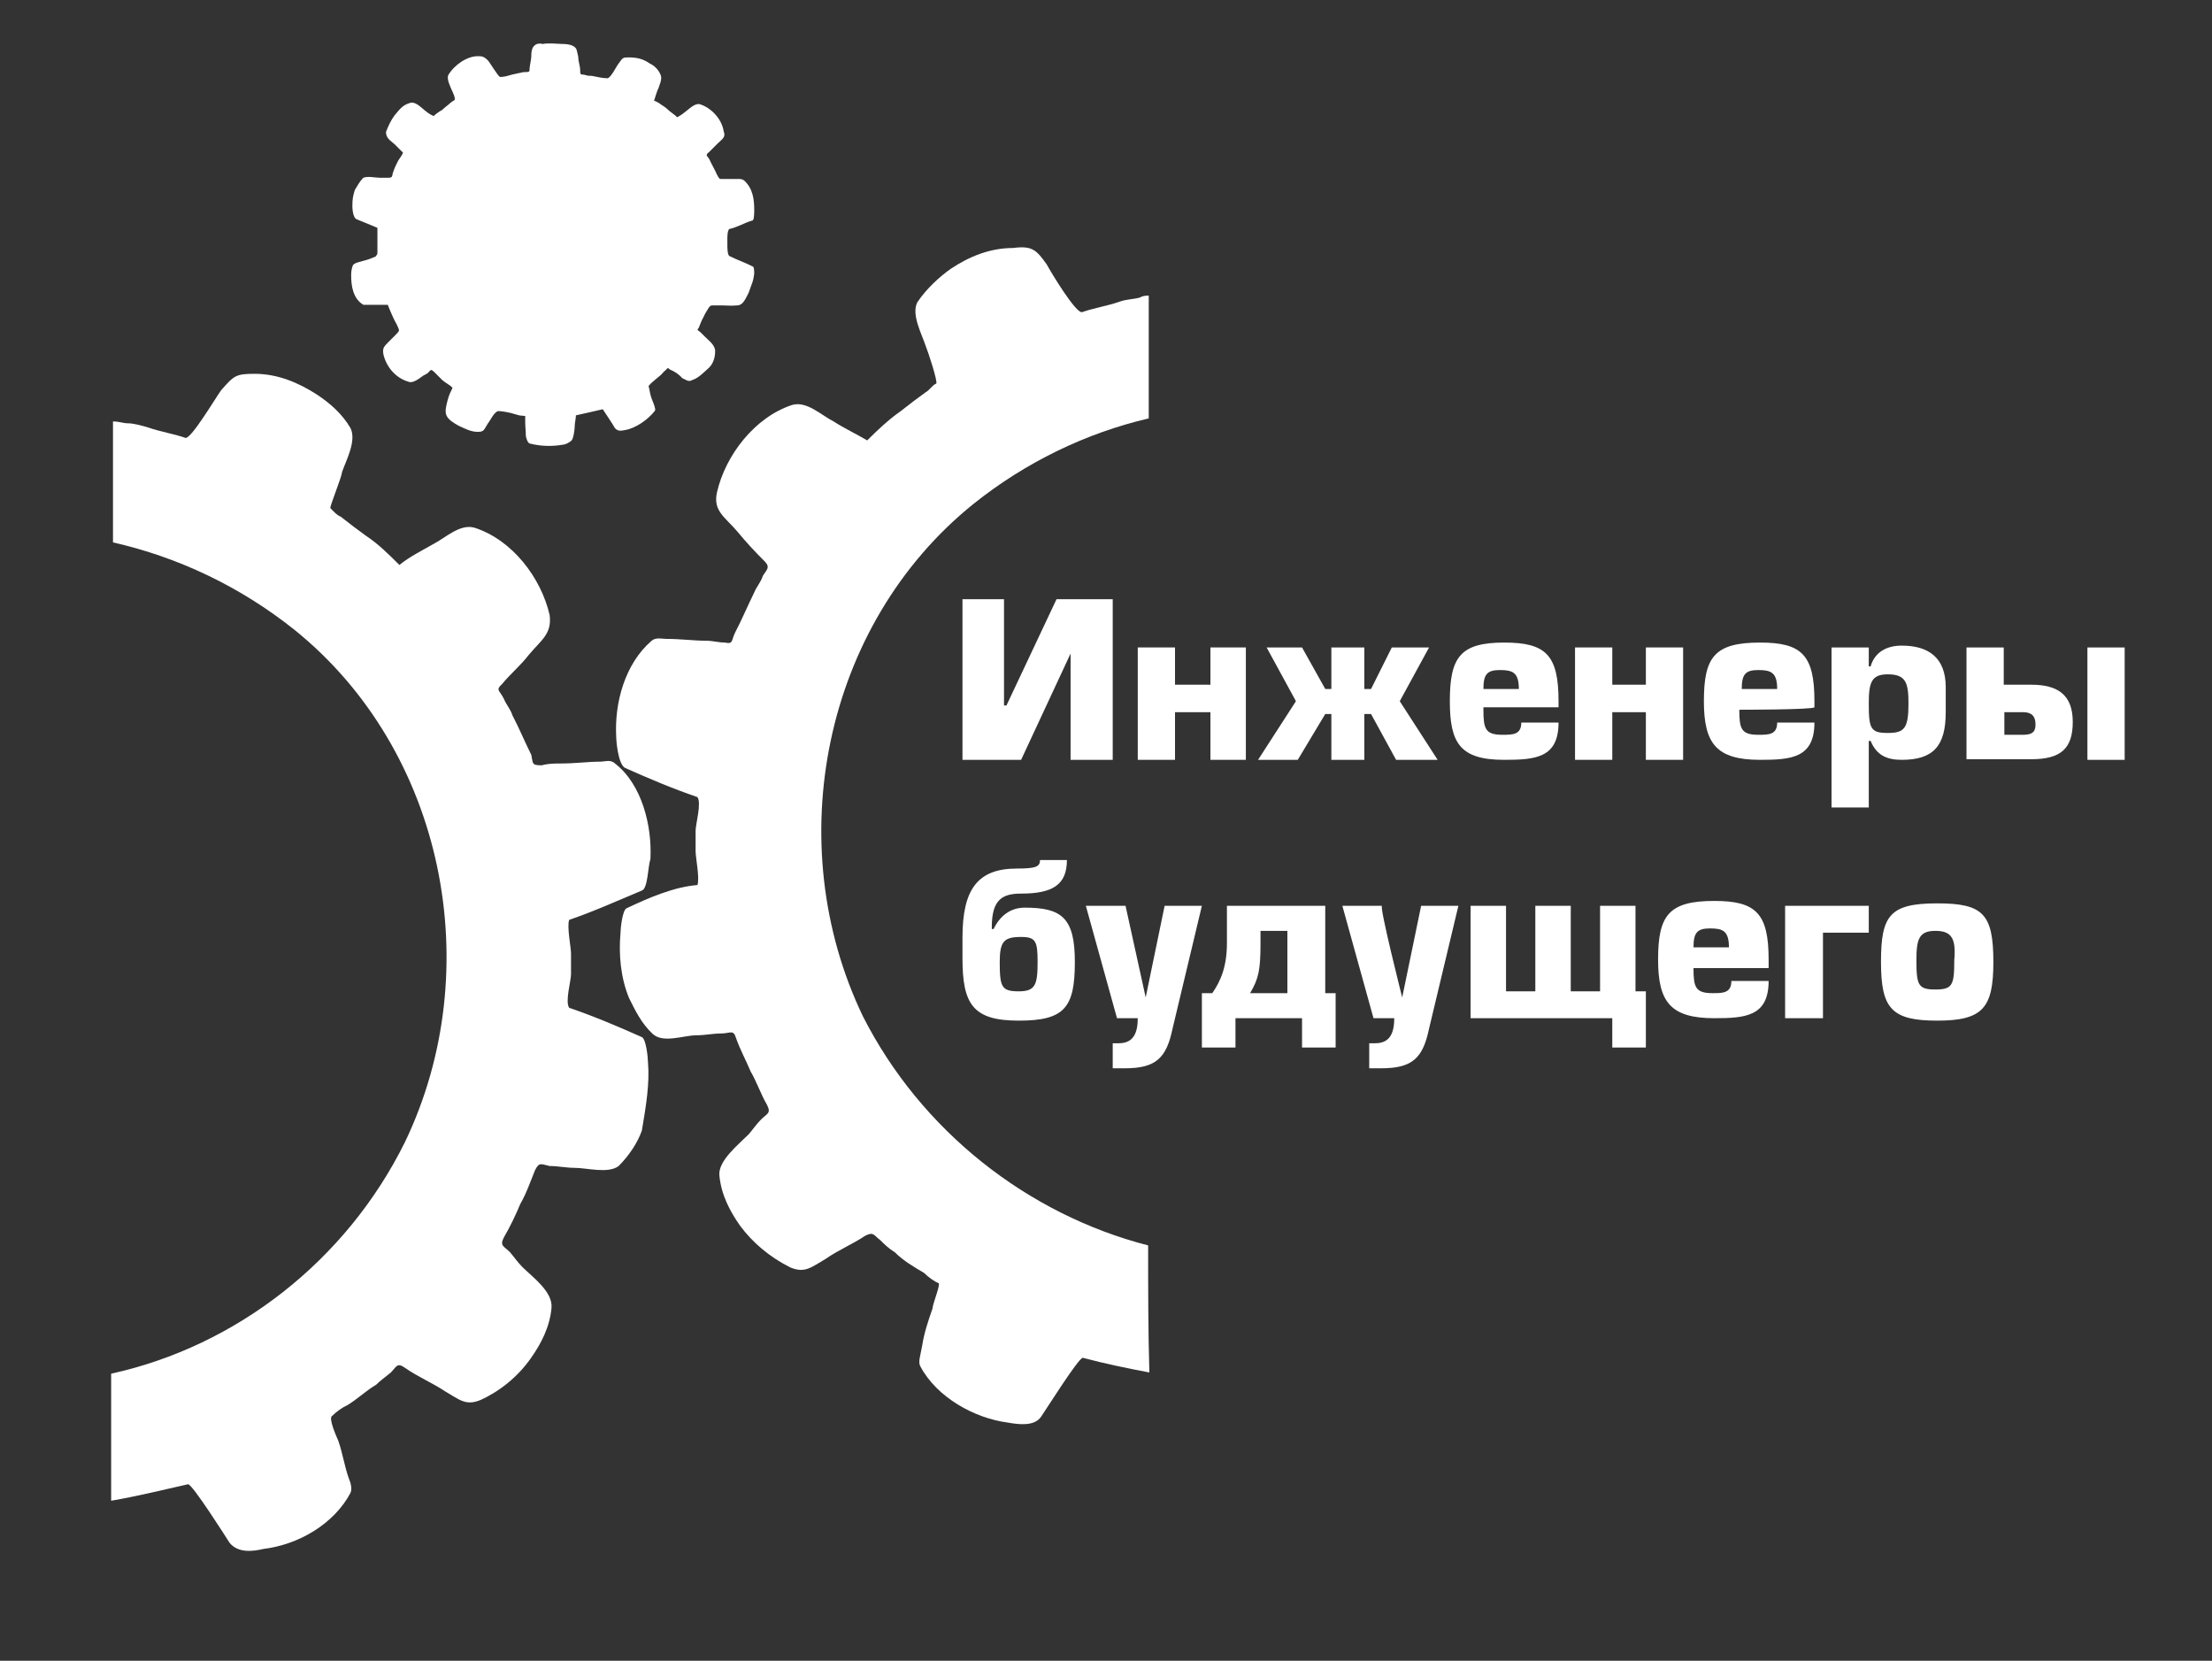 <?xml version="1.0" encoding="utf-8"?>
<!-- Generator: Adobe Illustrator 25.2.0, SVG Export Plug-In . SVG Version: 6.00 Build 0)  -->
<svg version="1.1" id="Слой_1" xmlns:xodm="http://www.corel.com/coreldraw/odm/2003"
	 xmlns="http://www.w3.org/2000/svg" xmlns:xlink="http://www.w3.org/1999/xlink" x="0px" y="0px" viewBox="0 0 362.2 271.9"
	 style="enable-background:new 0 0 362.2 271.9;" xml:space="preserve">
<rect x="0" y="0" width="362.2" height="271.9" fill="#333333" stroke="none"/>
<style type="text/css">
	.st0{fill-rule:evenodd;clip-rule:evenodd;fill:#FFFFFF;}
</style>
<g>
	<g>
		<path class="st0" d="M106.1,173.9c0-0.7-0.3-3.8-1-4.1c-3.8-1.7-7.8-3.4-11.9-4.8c-0.7-1,0.3-4.4,0.3-5.5s0-2.4,0-3.4
			s-0.7-4.4-0.3-5.5c4.1-1.4,7.8-3.1,11.9-4.8c1-0.3,1-4.1,1.4-5.1c0.3-5.5-1.4-12.3-5.8-15.7c-0.7-0.7-1.7-0.3-2.4-0.3
			c-2,0-4.1,0.3-6.5,0.3c-1,0-2,0-3.1,0.3c-1.7,0-1.4-0.3-1.7-1.7c-1-2-2-4.4-3.1-6.5c-0.3-1-1-1.7-1.4-2.7
			c-0.7-1.4-1.4-1.4-0.3-2.4c1.4-1.7,3.1-3.1,4.4-4.8c2-2.4,3.8-3.4,3.4-6.5c-1.4-6.1-6.1-12.3-12.3-14.3c-2.4-0.7-4.8,1.7-6.8,2.7
			c-1.7,1-3.8,2-5.5,3.4c-1.7-1.7-3.4-3.4-5.5-4.8c-1.4-1-2.7-2-4.1-3.1c-0.7-0.3-1-0.7-1.7-1.4C53.9,83.1,56,78,56,77.3
			c0.7-2,2.4-5.1,1.4-7.2c-1.4-2.4-3.4-4.1-5.5-5.5c-3.1-2-6.5-3.4-10.2-3.4c-3.1,0-3.4,0.3-5.5,2.7c-1,1.4-4.8,7.8-5.8,7.8
			c-2-0.7-4.1-1-6.1-1.7c-1-0.3-2.4-0.7-3.4-0.7c-0.7,0-1.4-0.3-2.4-0.3c0,6.5,0,13.3,0,19.8c10.6,2.4,20.8,7.2,29.7,14.3
			c24.6,19.8,31.7,55.6,18.1,83.9c-9.6,19.4-27.6,33.4-48.1,37.9c0,6.8,0,13.6,0,20.8c4.1-0.7,8.2-1.7,12.6-2.7
			c0.7,0,6.1,8.5,6.8,9.6c1.4,1.7,3.8,1.4,5.5,1c5.8-0.7,11.6-4.1,14.3-9.2c0.3-0.7,0-1.7-0.3-2.4c-0.7-2-1-4.1-1.7-6.1
			c-0.3-0.7-1.7-3.8-1-4.1c0.7-0.7,1.7-1.4,2.4-1.7c1.7-1,3.1-2.4,4.8-3.4c0.7-0.7,1.7-1.4,2.4-2c1-1,1-1.7,2.4-0.7
			c2,1.4,4.4,2.4,6.5,3.8c2.4,1.4,3.4,2.4,5.8,1.4c3.1-1.4,6.1-3.8,8.2-6.8c1.7-2.4,3.1-5.1,3.4-8.2c0.3-2.7-3.1-5.1-4.8-6.8
			c-0.7-0.7-1.4-1.7-2-2.4c-1-1-1.7-1-1-2.4c1-1.7,2-3.8,2.7-5.5c1-1.7,1.7-3.8,2.4-5.5c0.7-1.4,1-1,2.4-0.7c1.4,0,2.7,0.3,4.1,0.3
			c2,0,5.5,1,7.2-0.3c1.7-1.7,3.1-3.8,3.8-5.8C105.8,181,106.4,177.3,106.1,173.9z"/>
		<path class="st0" d="M188,203.9c-19.8-5.1-37.2-18.8-46.7-37.5c-13.6-28.3-6.5-64.1,18.1-83.9c8.5-6.8,18.4-11.6,28.7-14
			c0-6.8,0-13.3,0-20.1c-0.3,0-1,0-1.4,0.3c-1,0.3-2.4,0.3-3.4,0.7c-2,0.7-4.1,1-6.1,1.7c-1,0.3-5.1-6.5-5.8-7.8
			c-1.7-2.4-2.4-3.1-5.5-2.7c-3.8,0-7.2,1.4-10.2,3.4c-2,1.4-4.1,3.4-5.5,5.5c-1,2,0.7,5.1,1.4,7.2c0.3,0.7,2,5.8,1.7,6.1
			c-0.7,0.3-1,1-1.7,1.4c-1.4,1-2.7,2-4.1,3.1c-2,1.4-3.8,3.1-5.5,4.8c-1.7-1-3.8-2-5.5-3.1c-2-1-4.4-3.4-6.8-2.7
			c-6.1,2-10.9,8.2-12.3,14.3c-0.7,3.1,1.4,4.1,3.4,6.5c1.4,1.7,2.7,3.1,4.4,4.8c1,1,0.3,1.4-0.3,2.4c-0.3,1-1,1.7-1.4,2.7
			c-1,2-2,4.4-3.1,6.5c-0.7,1.4-0.3,2-1.7,1.7c-1,0-2-0.3-3.1-0.3c-2,0-4.1-0.3-6.5-0.3c-0.7,0-1.7-0.3-2.4,0.3
			c-4.4,3.8-6.1,10.2-5.8,15.7c0,0.7,0.3,4.4,1.4,5.1c3.8,1.7,7.8,3.4,11.9,4.8c0.7,1-0.3,4.4-0.3,5.5s0,2.4,0,3.4s0.7,4.4,0.3,5.5
			c-3.8,0.3-7.8,2-11.6,3.8c-0.7,0.3-1,3.4-1,4.1c-0.3,3.4,0,7.2,1.4,10.6c1,2,2,4.1,3.8,5.8c1.7,1.7,5.1,0.3,7.2,0.3
			c1.4,0,2.7-0.3,4.1-0.3s2-0.7,2.4,0.7c0.7,2,1.7,3.8,2.4,5.5c1,1.7,1.7,3.8,2.7,5.5c0.7,1.4,0,1.4-1,2.4c-0.7,0.7-1.4,1.7-2,2.4
			c-1.7,1.7-5.1,4.4-4.8,6.8c0.3,3.1,1.7,5.8,3.4,8.2c2,2.7,4.8,5.1,8.2,6.8c2.4,1,3.4,0,5.8-1.4c2-1.4,4.4-2.4,6.5-3.8
			c1.4-0.7,1.4,0,2.4,0.7c0.7,0.7,1.4,1.4,2.4,2c1.4,1.4,3.1,2.4,4.8,3.4c0.7,0.7,1.7,1.4,2.4,1.7c0.3,0.3-1,3.4-1,4.1
			c-0.7,2-1.4,4.1-1.7,6.1c-0.3,1.7-0.7,2.7-0.3,3.4c2.7,5.1,8.9,8.5,14.3,9.2c1.7,0.3,4.4,0.7,5.5-1c0.7-1,6.1-9.6,6.8-9.6
			c3.8,1,7.2,1.7,10.9,2.4C188,217.9,188,210.7,188,203.9L188,203.9z"/>
		<path class="st0" d="M123.5,44.8c0-0.3,0-1.2-0.3-1.2c-1.4-0.7-2.4-1-3.8-1.7c-0.3-0.3-0.3-1.4-0.3-1.8c0-0.3,0-0.7,0-1
			c0-0.3,0-1.3,0.3-1.6c1.4-0.3,2.4-1,3.8-1.4c0.3,0,0.3-1.4,0.3-1.7c0-1.7-0.2-3.5-1.6-4.8c-0.3-0.3-0.8-0.3-0.8-0.3
			c-0.7,0-1.4,0-2,0c-0.3,0-0.7,0-1,0s-0.3,0-0.7-0.7c-0.3-0.7-0.7-1.4-1-2c-0.2-0.4-0.2-0.5-0.5-0.9c-0.3-0.3-0.2-0.5,0.2-0.8
			c0.3-0.3,1-1,1.4-1.4c0.7-0.7,1.4-1,1-2c-0.3-2-2-3.8-3.8-4.4c-0.7-0.3-1.6,0.5-2.1,0.9c-0.6,0.5-1,0.8-1.7,1.2
			c-0.5-0.5-1.1-0.8-1.7-1.4c-0.3-0.3-0.9-0.6-1.4-1c-0.3-0.1-0.3-0.2-0.7-0.3c0,0,0.5-1.7,0.7-2c0.3-0.9,0.7-1.7,0.3-2.4
			c-0.3-0.7-1-1.4-1.7-1.7c-1-0.7-2-1-3.4-1c-1,0-1,0-1.7,1c-0.3,0.3-1.4,2.7-2,2.4c-0.7,0-1.4-0.2-2-0.3c-0.4-0.1-0.7-0.1-1-0.1
			c-0.4-0.1-0.7-0.2-1-0.2s-0.3-0.3-0.3-0.7c0-0.7-0.3-1.4-0.3-2c0-0.3-0.2-1-0.3-1.4c-0.2-0.5-0.9-0.9-2.3-0.9
			c-0.7,0-2.3-0.2-3.2,0C88,7,87.6,7.3,87.3,7.7C87,8.2,87,8.8,87,9.1c0,0.7-0.3,1.7-0.3,2.4c0,0.3-0.3,0.3-0.7,0.3
			c-0.3,0-0.4,0-0.7,0.1c-0.4,0.1-0.6,0.1-1.4,0.3c-0.7,0.2-1.3,0.4-2,0.4c-0.3,0-1.7-2.4-2-2.7c-0.7-0.7-1-0.7-1.7-0.7
			c-1.7,0-3.8,1.4-4.8,3.1c-0.3,0.7,0.4,2,0.6,2.5c0,0,0.7,1.4,0.4,1.6c-0.3,0.2-0.2,0.1-0.6,0.4c-0.3,0.3-1,0.8-1.4,1.2
			C72,18.2,71.3,18.7,71,19c-0.7-0.3-1.2-0.7-2-1.4c-0.7-0.6-1.4-1-2-0.7c-1,0.3-1.5,0.9-2.4,2c-0.6,0.8-1,1.7-1.4,2.7
			c0,1,0.7,1.4,1.4,2c0.3,0.3,1,1,1.4,1.4c-0.3,0.7-0.7,1-1,1.7c-0.3,0.7-0.3,0.5-0.7,1.7c-0.1,0.4,0,0.7-0.7,0.7c-0.3,0-1,0-1.4,0
			c-0.7,0-2-0.3-2.7,0c-0.7,0.7-1,1.4-1.4,2c-0.3,1-0.4,1.4-0.4,2.7c0,0,0,1.8,0.7,2.1c0.3,0.1,3.4,1.4,3.4,1.4c0,0.7,0,1.4,0,2
			c0,0.3,0,0.7,0,1c0,0.3,0,0.7,0,1c0,0.3,0,0.3-0.3,0.7c-0.7,0.3-1.2,0.5-2,0.7c-0.6,0.2-1.4,0.3-1.7,0.7c-0.3,0.7-0.3,1.4-0.3,1.7
			c0,1.7,0.3,3.8,2,4.8c0.3,0,0.7,0,1,0c0.7,0,1.4,0,2,0c0.3,0,0.7,0,1,0c0.1,0.3,0.2,0.5,0.4,1c0.3,0.7,0.6,1.4,1,2.1
			c0.2,0.4,0.2,0.4,0.4,0.9c0.1,0.4-0.1,0.4-0.4,0.8c-0.3,0.3-1,1-1.4,1.4c-0.7,0.7-0.9,1-0.7,2c0.5,2,2,3.8,4.1,4.4
			c0.7,0.3,1.7-0.5,2.4-1c0.5-0.3,0.7-0.3,1-0.7c0.3-0.3,0.3-0.3,0.7,0c0.3,0.3,1,1,1.4,1.4c0.3,0.3,1,0.7,1.4,1l0.3,0.3
			c-0.3,0.7-0.5,0.9-0.8,2c-0.2,0.8-0.5,1.8-0.2,2.5c0.3,0.7,1.1,1.2,2,1.7c1.1,0.5,2,1,3.1,1s1-0.3,1.7-1.4c0.3-0.3,1-1.9,1.7-2
			c0.7,0,2,0.3,2,0.3L85,68c0,0,0.7,0.1,1,0.1c0,0.3,0,0.7,0,1c0,0.7,0.1,1.5,0.1,2.2c0,0.3,0.3,1.2,0.6,1.3
			c1.9,0.5,3.8,0.5,5.5,0.2c0.3,0,1-0.3,1.4-0.7c0.3-0.3,0.5-1.8,0.5-2.2c0-0.7,0.2-1.3,0.2-1.9c1.4-0.3,3.1-0.7,4.4-1
			c0,0,1.8,2.7,2,3.1c0.6,0.7,1.4,0.3,1.7,0.3c1.7-0.3,3.7-1.7,4.8-3.1c0.2-0.3,0-0.5,0-0.7c-0.2-0.7-0.5-1.2-0.7-2
			c-0.1-0.6-0.3-1.4-0.3-1.4c0.3-0.3,0.3-0.4,0.7-0.7c0.3-0.3,1.1-0.9,1.4-1.2c0.3-0.3,0.3-0.4,0.7-0.7c0.3-0.3,0.3-0.5,0.7-0.1
			c0.7,0.3,1.4,0.7,2,1.4c0.7,0.3,1,0.7,1.7,0.3c1-0.3,2-1.4,2.7-2c0.7-0.7,1-1.7,1-2.7s-1-1.7-1.7-2.4c-0.3-0.3-0.3-0.3-0.7-0.7
			c-0.3-0.3-0.7-0.3-0.3-0.7c0.3-0.7,0.4-1.1,0.8-1.8c0.3-0.7,0.5-0.9,0.9-1.6c0.3-0.3,0.3-0.3,0.7-0.3s1,0,1.4,0
			c0.7,0,1.5,0.1,2.5,0c0.9,0,1.3-0.9,1.9-2.1C123.2,46.1,123.3,46.3,123.5,44.8z"/>
		<polygon class="st0" points="164.4,115.5 164.8,115.5 173,98.1 182.2,98.1 182.2,124.4 175.3,124.4 175.3,107 175.3,107 
			167.2,124.4 157.6,124.4 157.6,98.1 164.4,98.1 		"/>
		<polygon class="st0" points="192.4,112.1 198.2,112.1 198.2,106 204,106 204,124.4 198.2,124.4 198.2,116.6 192.4,116.6 
			192.4,124.4 186.3,124.4 186.3,106 192.4,106 		"/>
		<polygon class="st0" points="224.5,112.8 227.9,106 234,106 229.2,114.8 235.4,124.4 228.6,124.4 224.5,116.9 223.4,116.9 
			223.4,124.4 218,124.4 218,116.9 217,116.9 212.5,124.4 206,124.4 212.2,114.8 207.4,106 213.2,106 217,112.8 218,112.8 218,106 
			223.4,106 223.4,112.8 		"/>
		<path class="st0" d="M248.7,112.8c0-2.7-1-3.1-3.1-3.1s-2.7,0.7-2.7,3.1H248.7z M242.9,116.2c0,3.1,0.3,4.1,3.1,4.1
			c1.7,0,3.1,0,3.1-2h6.1c0,5.8-3.8,6.1-8.9,6.1c-7.2,0-8.9-2.7-8.9-9.6c0-7.2,1.7-9.6,8.9-9.6c6.8,0,8.9,2,8.9,9.6v1h-12.3V116.2z"
			/>
		<polygon class="st0" points="264,112.1 269.5,112.1 269.5,106 275.6,106 275.6,124.4 269.5,124.4 269.5,116.6 264,116.6 
			264,124.4 257.9,124.4 257.9,106 264,106 		"/>
		<path class="st0" d="M291,112.8c0-2.7-1-3.1-3.1-3.1s-2.7,0.7-2.7,3.1H291z M284.8,116.2c0,3.1,0.3,4.1,3.1,4.1c1.7,0,3.1,0,3.1-2
			h6.1c0,5.8-3.8,6.1-8.9,6.1c-7.2,0-9.2-2.7-9.2-9.6c0-7.2,1.7-9.6,9.2-9.6c6.8,0,8.9,2,8.9,9.6v1
			C296.8,116.2,284.8,116.2,284.8,116.2z"/>
		<path class="st0" d="M309.1,110.4c-2.7,0-3.1,1.4-3.1,4.8c0,4.1,0.3,4.8,3.1,4.8c2.7,0,3.4-0.7,3.4-4.8
			C312.5,111.8,312.1,110.4,309.1,110.4z M306,132.2h-6.1V106h6.1v3.1h0.3c0.7-2.4,2.7-3.4,5.1-3.4c4.4,0,7.2,2,7.2,6.8v4.1
			c0,5.5-2,7.8-7.2,7.8c-2.4,0-4.1-0.7-5.1-3.1H306V132.2z"/>
		<path class="st0" d="M347.9,124.4h-6.1V106h6.1V124.4z M328.2,120.3h3.1c1.7,0,2-0.7,2-1.7c0-1.4-0.7-2-2-2h-3.1V120.3z
			 M328.2,112.1h4.4c4.4,0,6.8,1.7,6.8,6.1c0,4.4-2,6.1-6.8,6.1H322V106h6.1V112.1z"/>
		<path class="st0" d="M163.7,157.5c0,4.1,0.3,4.8,3.1,4.8c2.7,0,3.1-1,3.1-4.8c0-3.4-0.3-4.1-2.7-4.1
			C164.4,153.4,163.7,154.1,163.7,157.5z M167.8,148.6c6.1,0,8.2,1.7,8.2,8.9c0,7.5-1.7,9.6-9.2,9.6c-7.5,0-9.2-2.7-9.2-10.2v-3.4
			c0-7.8,2.4-11.3,8.9-11.3c3.1,0,3.8-0.3,3.8-1.4h4.4c0,4.1-2.4,5.5-7.5,5.5c-3.1,0-4.8,1-4.8,5.5v0.3h0.3
			C163.7,150,165.4,148.6,167.8,148.6z"/>
		<path class="st0" d="M187.6,163.3L187.6,163.3l3.1-15h6.1l-4.8,20.1c-1,4.8-2.7,6.5-7.8,6.5c-0.7,0-1.4,0-2,0v-4.1
			c0.3,0,0.7,0,1,0c2.4,0,3.1-1.7,3.1-4.1h-3.4l-5.1-18.4h6.5L187.6,163.3z"/>
		<path class="st0" d="M210.8,152.4h-4.4v2c0,4.4-0.3,5.8-1.7,8.2h6.1V152.4z M217,148.3v14.3h1.7v8.9h-5.5v-4.8h-10.9v4.8h-5.5
			v-8.9h1.7c1.4-2,2.4-4.4,2.4-8.2v-6.1H217z"/>
		<path class="st0" d="M229.6,163.3L229.6,163.3l3.1-15h6.1l-4.8,20.1c-1,4.8-2.7,6.5-7.8,6.5c-0.7,0-1.4,0-2,0v-4.1
			c0.3,0,0.7,0,1,0c2.4,0,3.1-1.7,3.1-4.1h-3.4l-5.1-18.4h6.5C225.8,148.3,229.6,163.3,229.6,163.3z"/>
		<polygon class="st0" points="262,148.3 267.8,148.3 267.8,162.3 269.5,162.3 269.5,171.5 264,171.5 264,166.7 240.8,166.7 
			240.8,148.3 246.6,148.3 246.6,162.3 251.4,162.3 251.4,148.3 257.2,148.3 257.2,162.3 262,162.3 		"/>
		<path class="st0" d="M283.1,155.1c0-2.7-1-3.1-3.1-3.1s-2.7,0.7-2.7,3.1H283.1z M277.3,158.5c0,3.1,0.3,4.1,3.1,4.1
			c1.7,0,3.1,0,3.1-2h6.1c0,5.8-3.8,6.1-8.9,6.1c-7.2,0-9.2-2.7-9.2-9.6c0-7.2,1.7-9.6,9.2-9.6c6.8,0,8.9,2,8.9,9.6v1.4
			C289.3,158.5,277.3,158.5,277.3,158.5z"/>
		<polygon class="st0" points="306,148.3 306,152.7 298.5,152.7 298.5,166.7 292.3,166.7 292.3,148.3 		"/>
		<path class="st0" d="M316.9,152.4c-2.7,0-3.1,1.4-3.1,4.8c0,4.1,0.3,4.8,3.1,4.8s3.1-0.7,3.1-4.8
			C320.3,153.7,319.6,152.4,316.9,152.4z M326.4,157.5c0,7.5-1.7,9.6-9.2,9.6s-9.2-2-9.2-9.6s1.4-9.6,9.2-9.6
			C324.7,147.9,326.4,149.6,326.4,157.5z"/>
	</g>
</g>
</svg>
